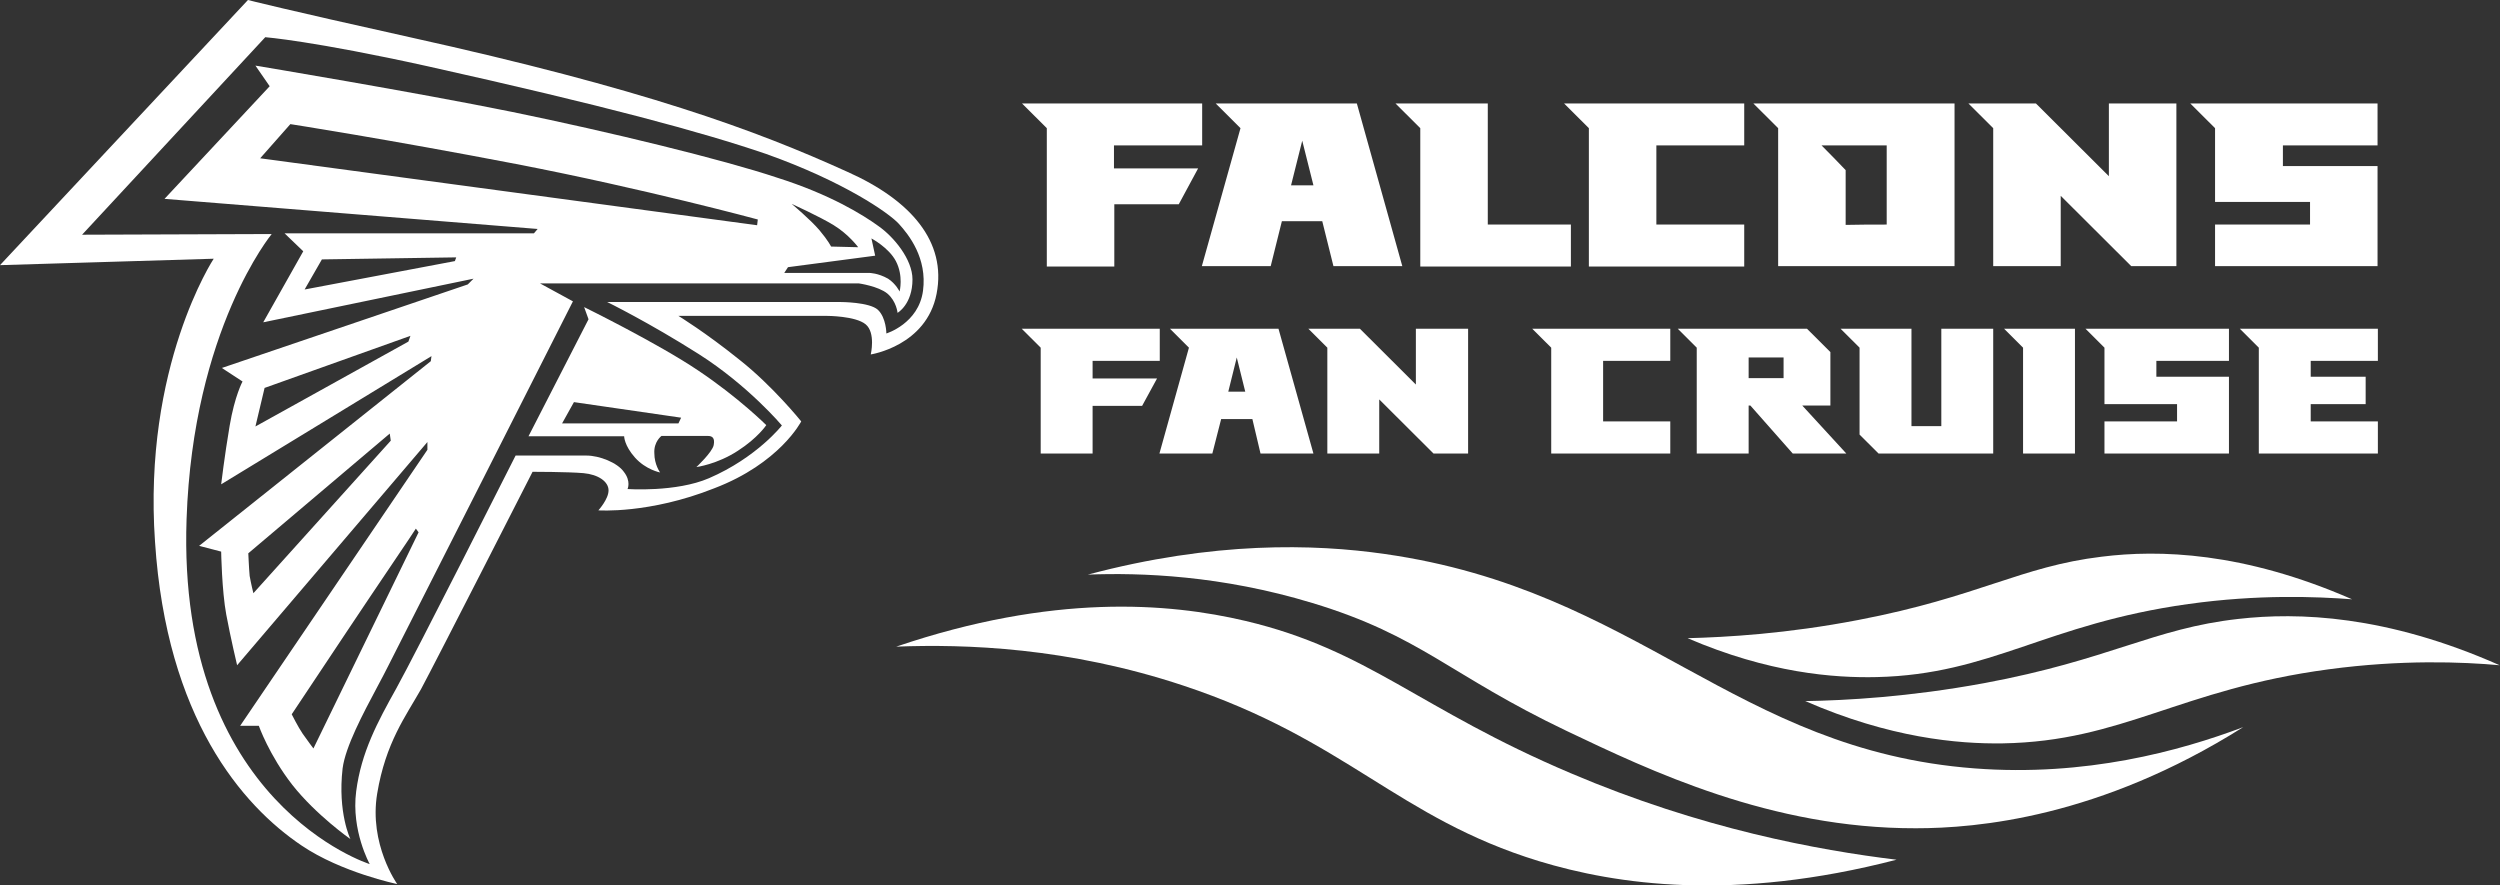 <?xml version="1.0" encoding="UTF-8"?>
<svg xmlns="http://www.w3.org/2000/svg" width="384" height="136" viewBox="0 0 384 136" fill="none">
  <rect x="0" y="0" width="384" height="136" fill="#333333" stroke="none"/>
  <g clip-path="url(#clip0_1330_43)">
    <path d="M130.154 26.39C115.982 19.948 98.84 13.662 62.941 5.714C43.506 1.403 38.087 0 38.087 0L0 40.727L32.825 39.74C32.825 39.74 21.935 56.26 23.811 83.221C25.583 110.286 37.202 123.74 46.32 129.87C52.468 134.026 61.013 135.792 61.013 135.792C61.013 135.792 56.636 129.662 57.939 121.87C59.241 114.078 62.315 110.026 64.66 105.87C66.848 101.818 81.802 72.468 81.802 72.468C81.802 72.468 87.168 72.468 89.617 72.675C91.91 72.883 93.473 73.974 93.473 75.325C93.473 76.675 91.91 78.39 91.91 78.39C91.91 78.39 99.725 78.961 109.677 75.013C119.785 71.169 123.068 64.727 123.068 64.727C123.068 64.727 118.691 59.273 113.533 55.221C108.374 51.065 104.206 48.52 104.206 48.52H127.027C127.027 48.52 131.404 48.52 132.967 49.818C134.53 51.117 133.749 54.442 133.749 54.442C133.749 54.442 142.294 53.143 143.857 45.143C145.42 37.143 139.949 30.753 130.154 26.39ZM141.773 44.675C141.095 49.714 136.145 51.221 136.145 51.221C136.145 51.221 136.145 48.831 134.843 47.584C133.54 46.39 129.112 46.39 129.112 46.39H93.265C93.265 46.39 99.725 49.558 107.332 54.39C114.939 59.221 120.098 65.351 120.098 65.351C120.098 65.351 116.242 70.286 108.896 73.454C103.842 75.636 96.391 75.117 96.391 75.117C96.391 75.117 96.964 73.922 95.818 72.468C94.828 71.065 92.066 69.974 90.086 69.974H79.197C79.197 69.974 63.722 100.623 60.856 105.766C57.991 110.909 55.49 115.532 54.708 121.558C53.927 127.584 56.792 132.727 56.792 132.727C56.792 132.727 27.146 123.429 28.657 79.74C29.647 50.597 41.735 35.948 41.735 35.948L12.609 36.052L40.745 5.714C40.745 5.714 48.091 6.286 65.702 10.182C92.744 16.208 107.749 20.26 117.649 23.636C129.633 27.896 136.562 32.727 138.073 34.39C139.584 36.052 142.45 39.636 141.773 44.675Z" fill="white"></path>
    <path fill-rule="evenodd" clip-rule="evenodd" d="M134.894 34.701C132.602 33.039 127.548 29.87 119.316 27.273C111.083 24.519 93.629 20.26 78.675 17.195C63.617 14.13 39.233 10.078 39.233 10.078L41.422 13.247L25.27 30.545L82.583 35.169L82.01 35.844H43.714L46.58 38.597L40.431 49.507L72.736 42.805L71.85 43.688L34.075 56.519L37.253 58.597C37.253 58.597 36.055 60.779 35.273 65.403C34.492 70.026 33.971 74.39 33.971 74.39L66.275 54.701L66.171 55.48L30.584 83.844L33.971 84.727C33.971 84.727 34.075 90.753 34.752 94.39C35.43 98.026 36.42 102.182 36.42 102.182L65.649 67.896V69.091L36.889 111.48H39.754C39.754 111.48 41.317 115.948 44.912 120.571C48.56 125.195 53.822 128.883 53.822 128.883C53.822 128.883 51.842 124.831 52.624 118.026C53.064 114.672 55.752 109.63 57.918 105.566C58.571 104.342 59.175 103.207 59.658 102.234C61.742 98.182 88.002 46.286 88.002 46.286L82.948 43.532H131.925C131.925 43.532 134.895 43.948 136.301 45.091C137.708 46.286 137.864 48.052 137.864 48.052C137.864 48.052 140.157 46.753 140.157 42.909C140.157 39.844 137.291 36.364 134.894 34.701ZM128.069 34.597C130.362 36 131.82 37.974 131.82 37.974L127.652 37.87C127.652 37.87 127.235 36.987 125.881 35.377C124.474 33.714 121.608 31.325 121.608 31.325C121.608 31.325 125.776 33.195 128.069 34.597ZM138.177 44.779C138.177 44.779 137.604 43.584 136.405 42.805C134.842 41.922 133.54 41.922 133.54 41.922H120.462L121.035 41.039L134.426 39.273L133.852 36.623C133.852 36.623 136.51 38.026 137.604 40.104C138.802 42.39 138.177 44.779 138.177 44.779ZM107.279 56.935C101.131 52.779 89.721 47.169 89.721 47.169L90.398 49.039L81.176 67.013H95.869C95.869 67.013 95.869 68.416 97.536 70.286C99.204 72.156 101.392 72.571 101.392 72.571C101.392 72.571 100.506 71.377 100.506 69.61C100.402 67.844 101.6 66.961 101.6 66.961H108.738C109.416 66.961 109.832 67.273 109.624 68.364C109.416 69.454 106.967 71.74 106.967 71.74C106.967 71.74 110.145 71.325 113.323 69.247C116.397 67.273 117.7 65.299 117.7 65.299C117.7 65.299 113.48 61.091 107.279 56.935ZM44.599 19.065C44.599 19.065 59.292 21.351 79.3 25.195C99.151 29.039 116.398 33.714 116.398 33.714L116.293 34.597L39.962 24.312L44.599 19.065ZM69.87 40.104L46.788 44.468L49.445 39.844L70.078 39.532L69.87 40.104ZM40.64 59.584L63.044 51.584L62.731 52.468L39.233 65.507L40.64 59.584ZM38.139 84.987L59.866 66.597L60.022 67.688L38.92 91.117C38.92 91.117 38.556 89.662 38.347 88.468C38.243 87.377 38.139 84.987 38.139 84.987ZM44.808 109.714C44.808 109.714 48.976 103.481 53.249 97.039C55.415 93.786 58.066 89.854 60.178 86.721C62.282 83.601 63.852 81.273 63.878 81.195L64.294 81.766L48.142 114.961C48.142 114.961 47.153 113.662 46.475 112.675C45.798 111.688 44.808 109.714 44.808 109.714ZM104.205 65.039H86.334L88.158 61.766L104.622 64.156L104.205 65.039Z" fill="white"></path>
    <path d="M171.106 22.338V25.87H184.028L181.058 31.377H171.158V40.935H160.79V19.688L156.986 15.896H184.653V22.338H171.106Z" fill="white"></path>
    <path d="M203.098 33.974H196.898L195.179 40.883H184.602L190.541 19.688L186.738 15.896H208.413L215.395 40.883H204.818L203.098 33.974ZM201.744 28.468L200.024 21.61L198.305 28.468H201.744Z" fill="white"></path>
    <path d="M241.289 34.493V40.935H218.155V19.688L214.352 15.896H228.524V34.493H241.289Z" fill="white"></path>
    <path d="M254.418 22.338V34.493H267.913V40.935H244.05V19.688L240.246 15.896H267.913V22.338H254.418Z" fill="white"></path>
    <path d="M300.217 40.883H273.124V19.688L269.32 15.896H300.217V40.883ZM289.797 34.493V22.338C287.817 22.338 285.837 22.338 283.805 22.338C282.45 22.338 281.148 22.338 279.793 22.338C281.044 23.584 282.242 24.831 283.492 26.13C283.492 28.935 283.492 31.74 283.492 34.545C285.576 34.493 287.713 34.493 289.797 34.493Z" fill="white"></path>
    <path d="M334.293 15.896V40.883H327.363L316.526 30.078V40.883H306.157V19.688L302.354 15.896H312.722L323.924 27.065V15.896H334.293Z" fill="white"></path>
    <path d="M350.654 22.338V25.506H365.191V40.883H340.233V34.493H354.822V31.013H340.233V19.688L336.43 15.896H365.191V22.338H350.654Z" fill="white"></path>
    <path d="M167.823 55.429V58.13H177.723L175.43 62.338H167.823V69.662H159.851V53.403L156.934 50.493H178.14V55.429H167.823Z" fill="white"></path>
    <path d="M192.364 64.364H187.571L186.216 69.662H178.088L182.621 53.403L179.703 50.493H196.376L201.743 69.662H193.615L192.364 64.364ZM191.27 60.156L189.967 54.909L188.665 60.156H191.27Z" fill="white"></path>
    <path d="M225.501 50.493V69.662H220.187L211.85 61.351V69.662H203.879V53.403L200.961 50.493H208.881L217.478 59.065V50.493H225.501Z" fill="white"></path>
    <path d="M246.239 55.429V64.727H256.556V69.662H238.267V53.403L235.35 50.493H256.556V55.429H246.239Z" fill="white"></path>
    <path d="M283.596 69.662H275.364L268.851 62.286H268.591V69.662H260.619V53.403L257.701 50.493H277.552L281.148 54.078V62.286H276.823L283.596 69.662ZM273.957 58.078V54.909H268.591V58.078H273.957Z" fill="white"></path>
    <path d="M306.157 50.493V69.662H288.546L285.629 66.753V53.403L282.711 50.493H293.601V65.455H298.186V50.493H306.157Z" fill="white"></path>
    <path d="M318.714 69.662H310.742V53.403L307.824 50.493H318.714V69.662Z" fill="white"></path>
    <path d="M331.218 55.429V57.87H342.368V69.662H323.246V64.727H334.396V62.078H323.246V53.403L320.328 50.493H342.368V55.429H331.218Z" fill="white"></path>
    <path d="M354.925 55.429V57.87H363.365V62.078H354.925V64.727H365.241V69.662H346.953V53.403L344.035 50.493H365.241V55.429H354.925Z" fill="white"></path>
    <path d="M137.656 99.325C148.233 98.909 164.073 99.428 181.735 105.299C206.797 113.61 214.665 125.61 236.34 132.26C248.271 135.896 266.299 138.545 291.308 132.052C279.325 130.597 261.349 127.325 241.237 118.753C217.947 108.883 210.184 99.844 191.322 95.377C179.443 92.571 161.676 91.169 137.656 99.325Z" fill="white"></path>
    <path d="M167.094 88.26C186.424 83.117 201.847 83.532 212.684 85.091C251.761 90.649 266.402 115.221 303.291 118.026C320.329 119.325 334.762 115.377 344.557 111.688C322.465 125.61 303.604 127.221 294.277 127.221C271.977 127.273 253.377 118.338 240.611 112.26C222.636 103.688 218.259 97.662 201.586 92.623C187.57 88.364 175.222 87.948 167.094 88.26Z" fill="white"></path>
    <path d="M259.213 98.026C265.205 97.87 274.427 97.351 285.473 95.221C303.917 91.688 310.326 87.013 322.831 85.507C331.584 84.416 344.506 84.727 361.283 92.052C355.76 91.636 346.902 91.273 336.117 92.779C314.182 95.844 305.897 103.584 288.286 104C281.669 104.156 271.666 103.377 259.213 98.026Z" fill="white"></path>
    <path d="M277.293 107.688C283.545 107.584 293.184 107.065 304.751 104.935C324.029 101.351 330.751 96.519 343.829 95.065C352.947 94.026 366.494 94.442 383.948 102.182C378.217 101.662 368.89 101.299 357.688 102.805C334.763 105.87 326.061 113.87 307.617 114.182C300.739 114.286 290.267 113.351 277.293 107.688Z" fill="white"></path>
  </g>
  <defs>
    <clipPath id="clip0_1330_43">
      <rect width="384" height="136" fill="white"></rect>
    </clipPath>
  </defs>
</svg>

